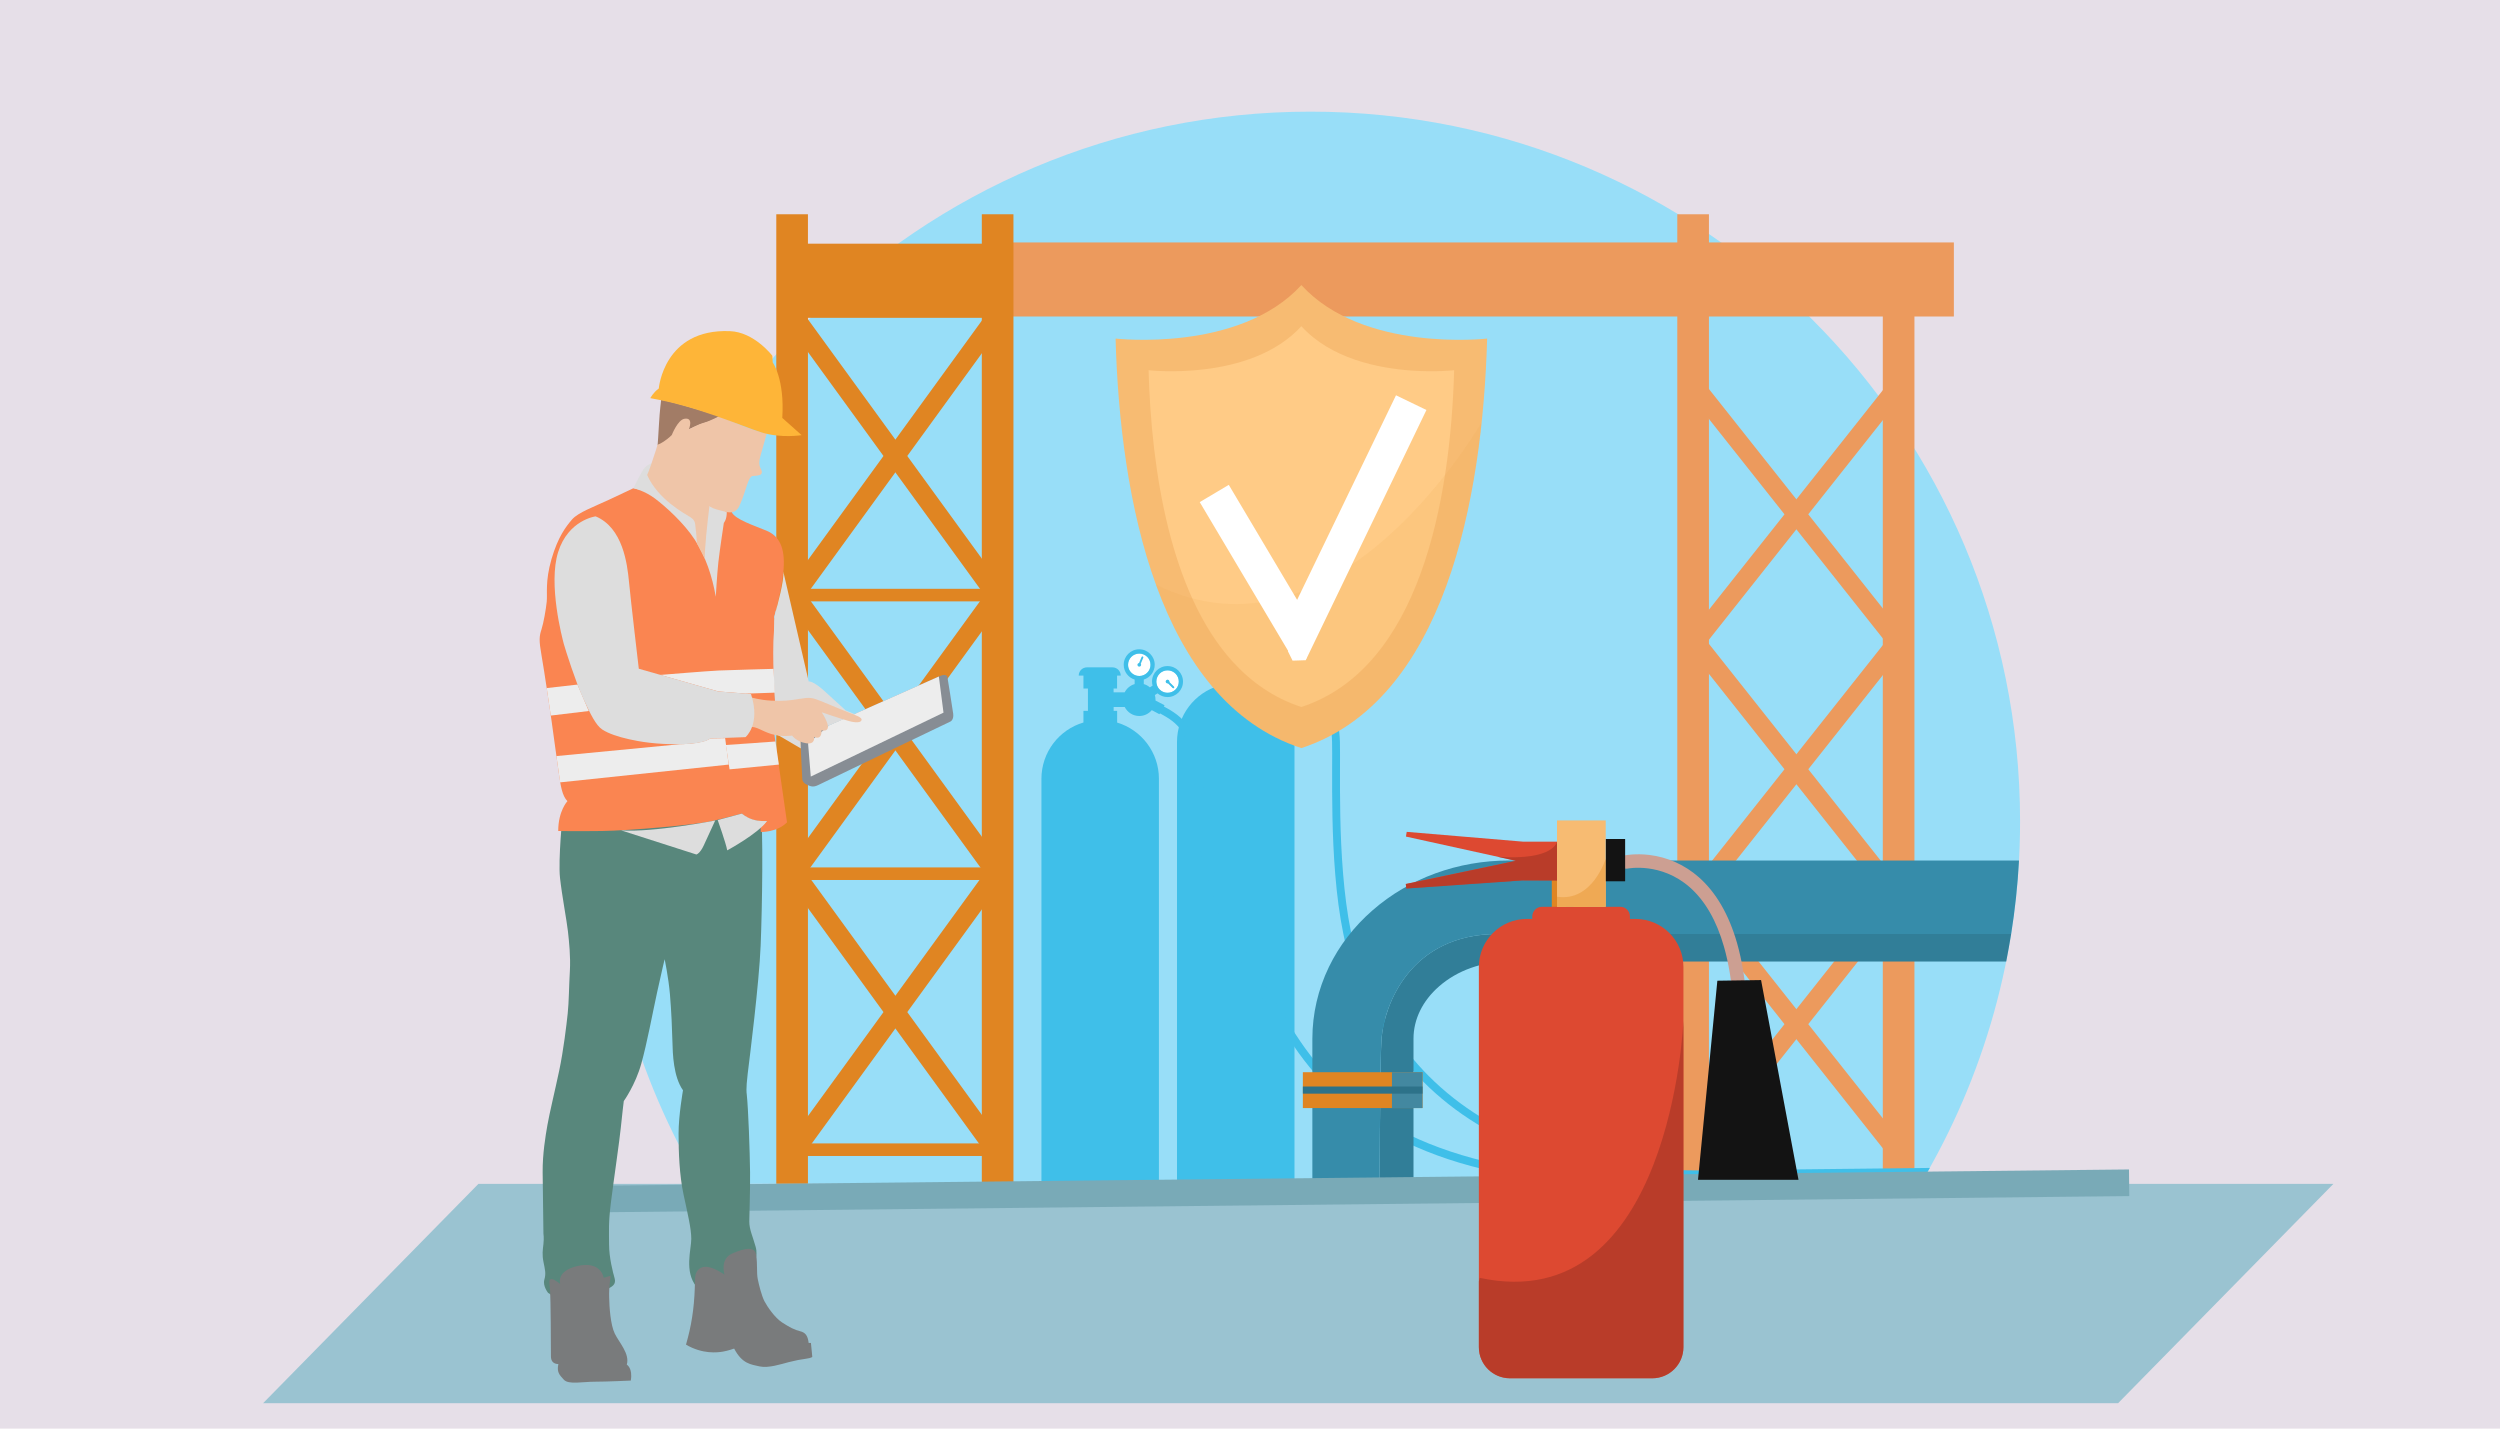 <?xml version="1.0" encoding="utf-8"?>
<!-- Generator: Adobe Illustrator 26.0.2, SVG Export Plug-In . SVG Version: 6.00 Build 0)  -->
<svg version="1.1" xmlns="http://www.w3.org/2000/svg" xmlns:xlink="http://www.w3.org/1999/xlink" x="0px" y="0px"
	 viewBox="0 0 3500 2000" style="enable-background:new 0 0 3500 2000;" xml:space="preserve">
<style type="text/css">
	.st0{fill:#E6DFE8;}
	.st1{fill:#98DEF8;}
	.st2{fill:#EC9A5D;}
	.st3{fill:#E08522;}
	.st4{fill:#FFFFFF;}
	.st5{fill:#3FBFE9;}
	.st6{fill:#002944;}
	.st7{fill:#368CAA;}
	.st8{fill:#317E98;}
	.st9{fill:#4388A0;}
	.st10{fill:#2D7289;}
	.st11{fill:#9AC3D1;}
	.st12{fill:#79AAB7;}
	.st13{opacity:0.65;clip-path:url(#SVGID_00000121242746185254645340000013385125288607045295_);fill:#A63725;}
	.st14{fill:#DD4931;}
	.st15{fill:#F7BB72;}
	.st16{fill:#EFA954;}
	.st17{opacity:0.65;fill:#A63725;}
	.st18{fill:#CC9F92;}
	.st19{fill:#131313;}
	.st20{fill:#FFCB86;}
	.st21{opacity:0.15;clip-path:url(#SVGID_00000021815338758105334910000012080302499362400138_);fill:#EFA954;}
	.st22{fill:#58877C;}
	.st23{fill:#878D94;}
	.st24{fill:#EDEDED;}
	.st25{fill:#FA8551;}
	.st26{fill:#DDDDDD;}
	.st27{fill:#EFC5A8;}
	.st28{fill:#797B7C;}
	.st29{fill:#A27C66;}
	.st30{fill:#FEB538;}
</style>
<g id="Layer_8">
	<rect class="st0" width="3500" height="2000"/>
	<path class="st1" d="M980.7,1657.4c-88.5-148.6-139.4-322.2-139.4-507.7c0-548.6,444.8-993.4,993.4-993.4s993.4,444.8,993.4,993.4
		c0,185.5-50.9,359.2-139.4,507.7H980.7z"/>
	
		<rect x="1376.6" y="339.5" transform="matrix(-1 -1.224647e-16 1.224647e-16 -1 4112.014 782.61)" class="st2" width="1358.8" height="103.7"/>
	<g>
		
			<rect x="2635.8" y="366.2" transform="matrix(-1 -1.224647e-16 1.224647e-16 -1 5316.018 2023.625)" class="st2" width="44.3" height="1291.2"/>
		
			<rect x="2348.2" y="300" transform="matrix(-1 -1.224647e-16 1.224647e-16 -1 4740.708 1957.373)" class="st2" width="44.3" height="1357.4"/>
		<g>
			<g>
				<polygon class="st2" points="2646.1,1620.4 2666.5,1604.2 2390.2,1255.4 2673,898.5 2383.7,533.5 2363.3,549.7 2639.7,898.5 
					2356.9,1255.4 				"/>
			</g>
			<g>
				<polygon class="st2" points="2383.7,1620.4 2673,1255.4 2390.2,898.5 2666.5,549.7 2646.1,533.5 2356.9,898.5 2639.7,1255.4 
					2363.3,1604.2 				"/>
			</g>
		</g>
	</g>
	<g>
		<g>
			
				<rect x="1374.4" y="300" transform="matrix(-1 -1.224647e-16 1.224647e-16 -1 2793.222 1957.373)" class="st3" width="44.3" height="1357.4"/>
			
				<rect x="1086.8" y="300" transform="matrix(-1 -1.224647e-16 1.224647e-16 -1 2217.913 1957.373)" class="st3" width="44.3" height="1357.4"/>
			<g>
				<g>
					<polygon class="st3" points="1384.7,1620.4 1405.1,1602.7 1128.8,1222.3 1411.6,833 1122.3,434.9 1101.9,452.6 1378.3,833 
						1095.5,1222.3 					"/>
				</g>
				<g>
					<polygon class="st3" points="1122.3,1620.4 1411.6,1222.3 1128.8,833 1405.1,452.6 1384.7,434.9 1095.5,833 1378.3,1222.3 
						1101.9,1602.7 					"/>
				</g>
			</g>
		</g>
		
			<rect x="1091" y="341.3" transform="matrix(-1 -1.224647e-16 1.224647e-16 -1 2498.905 786.262)" class="st3" width="316.8" height="103.8"/>
		
			<rect x="1121.4" y="367.4" transform="matrix(-1 -1.224647e-16 1.224647e-16 -1 2498.905 786.262)" class="st3" width="256.1" height="51.4"/>
		
			<rect x="1093.1" y="824.3" transform="matrix(-1 -1.224647e-16 1.224647e-16 -1 2502.918 1666.225)" class="st3" width="316.8" height="17.6"/>
		
			<rect x="1093.1" y="1214.3" transform="matrix(-1 -1.224647e-16 1.224647e-16 -1 2502.918 2446.284)" class="st3" width="316.8" height="17.6"/>
		
			<rect x="1093.1" y="1600.8" transform="matrix(-1 -1.224647e-16 1.224647e-16 -1 2502.918 3219.177)" class="st3" width="316.8" height="17.6"/>
	</g>
	<g>
		<g>
			<path class="st4" d="M1808.8,902.6c0,0.8,0.1,1.5,0.2,2.2c0.6,4.5,3.2,8.4,6.8,10.9c2.5,1.7,5.5,2.6,8.7,2.6
				c8.7,0,15.7-7,15.7-15.7c0-8.7-7-15.7-15.7-15.7C1815.8,886.9,1808.8,894,1808.8,902.6z"/>
			<path class="st4" d="M1769.2,879.1c0,6.4,3.8,11.8,9.3,14.3c2,0.9,4.1,1.4,6.4,1.4c2.3,0,4.5-0.5,6.4-1.4
				c5.5-2.5,9.3-7.9,9.3-14.3c0-8.7-7-15.7-15.7-15.7C1776.2,863.4,1769.2,870.5,1769.2,879.1z M1782.3,879.1c0-0.9,0.5-1.8,1.3-2.2
				V874v-6.2c0-0.7,0.6-1.3,1.3-1.3s1.3,0.6,1.3,1.3v6.2v2.9c0.8,0.4,1.3,1.3,1.3,2.2c0,1.4-1.1,2.6-2.6,2.6
				C1783.5,881.7,1782.3,880.5,1782.3,879.1z"/>
			<g>
				<path class="st5" d="M1647.8,1038.8v619.5h164.5v-619.5c0-37.2-24.6-68.6-58.5-78.8v-16.4h-4.9v-5.4h15.5
					c3.8,7.5,11.5,12.6,20.4,12.6c12.6,0,22.8-10.2,22.8-22.8c0-2.3-0.3-4.4-0.9-6.5l3.7-2.4c3.8,3.2,8.7,5.2,14,5.2
					c12,0,21.7-9.7,21.7-21.7c0-12-9.7-21.7-21.7-21.7c-12,0-21.7,9.7-21.7,21.7c0,2,0.3,3.9,0.8,5.7l-3.8,2.4
					c-2.4-2.1-5.3-3.7-8.5-4.6v-6.3c8.8-2.7,15.3-11,15.3-20.7c0-12-9.7-21.7-21.7-21.7c-12,0-21.7,9.7-21.7,21.7
					c0,9.7,6.4,18,15.3,20.7v6.3c-6.1,1.8-11.1,6-14,11.6H1749v-5.4h4.9v-18.1h5.1c0-6.3-5.1-11.5-11.5-11.5h-35.8
					c-6.3,0-11.5,5.1-11.5,11.5h6.6v18.1h6.3v31.3h-6.3v16.3C1672.7,969.9,1647.8,1001.4,1647.8,1038.8z M1800.6,879.1
					c0,6.4-3.8,11.8-9.3,14.3v0c-2,0.9-4.1,1.4-6.4,1.4c-2.3,0-4.5-0.5-6.4-1.4v0c-5.5-2.5-9.3-7.9-9.3-14.3c0-8.7,7-15.7,15.7-15.7
					C1793.5,863.4,1800.6,870.5,1800.6,879.1z M1808.9,904.8c-0.1-0.7-0.2-1.5-0.2-2.2c0-8.7,7-15.7,15.7-15.7
					c8.7,0,15.7,7,15.7,15.7c0,8.7-7,15.7-15.7,15.7c-3.2,0-6.2-1-8.7-2.6C1812.1,913.3,1809.6,909.3,1808.9,904.8z"/>
				<path class="st5" d="M1784.9,881.7c-1.4,0-2.6-1.1-2.6-2.6c0-0.9,0.5-1.8,1.3-2.2V874v-6.2c0-0.7,0.6-1.3,1.3-1.3
					s1.3,0.6,1.3,1.3v6.2v2.9c0.8,0.4,1.3,1.3,1.3,2.2C1787.4,880.5,1786.3,881.7,1784.9,881.7z"/>
			</g>
			<path class="st5" d="M1825.1,900l2.1-2.1l4.4-4.4c0.5-0.5,1.3-0.5,1.8,0c0.5,0.5,0.5,1.3,0,1.8l-4.4,4.4l-2.1,2.1
				c0.2,0.9,0,1.8-0.7,2.5c-1,1-2.6,1-3.6,0c-1-1-1-2.6,0-3.6C1823.3,900,1824.2,899.8,1825.1,900z"/>
		</g>
		<g>
			<path class="st4" d="M1645.7,943.1c-4.5-4.5-11.1-5.7-16.7-3.6c-2,0.8-3.9,1.9-5.5,3.6c-1.6,1.6-2.8,3.5-3.6,5.5
				c-2.1,5.6-0.9,12.2,3.6,16.7c6.1,6.1,16.1,6.1,22.2,0C1651.8,959.2,1651.8,949.2,1645.7,943.1z M1636.4,952.4
				c0.7,0.7,0.9,1.6,0.7,2.5l2.1,2.1l4.4,4.4c0.5,0.5,0.5,1.3,0,1.8c-0.5,0.5-1.3,0.5-1.8,0l-4.4-4.4l-2.1-2.1
				c-0.9,0.2-1.8,0-2.5-0.7c-1-1-1-2.6,0-3.6C1633.8,951.4,1635.4,951.4,1636.4,952.4z"/>
			<path class="st4" d="M1580.5,924.6c-2.5,5.9-1.1,12.4,3,16.8c1.5,1.6,3.3,2.9,5.4,3.8c2.1,0.9,4.3,1.3,6.5,1.2
				c6-0.2,11.6-3.7,14.1-9.6c3.3-8-0.4-17.2-8.4-20.5C1593.1,912.9,1583.9,916.6,1580.5,924.6z"/>
			<g>
				<path class="st5" d="M1458,1090.4v567.9h164.5v-567.9c0-37.2-24.6-68.6-58.5-78.8v-16.4h-4.9v-5.4h15.5
					c3.8,7.5,11.5,12.6,20.4,12.6c7,0,13.3-3.2,17.5-8.2l10.7,5.7l7.2-12.5l-12.7-6.7c0-0.4,0-0.7,0-1.1c0-2.3-0.3-4.4-0.9-6.5
					l3.7-2.4c3.8,3.2,8.7,5.2,14,5.2c12,0,21.7-9.7,21.7-21.7c0-12-9.7-21.7-21.7-21.7s-21.7,9.7-21.7,21.7c0,2,0.3,3.9,0.8,5.7
					l-3.8,2.4c-2.4-2.1-5.3-3.7-8.5-4.6v-6.3c8.8-2.7,15.3-11,15.3-20.7c0-12-9.7-21.7-21.7-21.7c-12,0-21.7,9.7-21.7,21.7
					c0,9.7,6.4,18,15.3,20.7v6.3c-6.1,1.8-11.1,6-14,11.6h-15.5v-5.4h4.9v-18.1h5.1c0-6.3-5.1-11.5-11.5-11.5h-35.8
					c-6.3,0-11.5,5.1-11.5,11.5h6.6v18.1h6.3v31.3h-6.3v16.3C1482.8,1021.5,1458,1053,1458,1090.4z M1618.9,954.2
					c0-8.7,7-15.7,15.7-15.7c8.7,0,15.7,7,15.7,15.7c0,8.7-7,15.7-15.7,15.7c-3.2,0-6.2-1-8.7-2.6h0c-3.6-2.4-6.2-6.3-6.8-10.9
					C1619,955.7,1618.9,955,1618.9,954.2z M1595,946.4c-2.3,0-4.5-0.5-6.4-1.4v0c-5.5-2.5-9.3-7.9-9.3-14.3c0-8.7,7-15.7,15.7-15.7
					c8.7,0,15.7,7,15.7,15.7c0,6.4-3.8,11.8-9.3,14.3v0C1599.5,945.9,1597.3,946.4,1595,946.4z"/>
				<path class="st5" d="M1636.4,952.4c0.7,0.7,0.9,1.6,0.7,2.5l2.1,2.1l4.4,4.4c0.5,0.5,0.5,1.3,0,1.8c-0.5,0.5-1.3,0.5-1.8,0
					l-4.4-4.4l-2.1-2.1c-0.9,0.2-1.8,0-2.5-0.7c-1-1-1-2.6,0-3.6C1633.8,951.4,1635.4,951.4,1636.4,952.4z"/>
				<path class="st5" d="M1594.7,928.2l1.1-2.7l2.4-5.7c0.3-0.7,1-1,1.7-0.7c0.7,0.3,1,1,0.7,1.7l-2.4,5.7l-1.1,2.7
					c0.5,0.7,0.7,1.7,0.3,2.5c-0.5,1.3-2.1,1.9-3.4,1.4c-1.3-0.5-1.9-2.1-1.4-3.4C1593,928.8,1593.8,928.3,1594.7,928.2z"/>
			</g>
		</g>
		<g>
			<path class="st5" d="M1905.7,1360.8c0.5-0.2,0.9-0.5,1.4-0.8c23.4,57.4,53.1,106.4,93,146.3c87.5,87.8,216.2,132.3,378.9,132.3
				c2.2,0,4.4,0,6.6,0l316.2-3.5l-7.2,12.5l-309,2c-2.2,0-4.4,0-6.6,0c-165.6,0-297.1-45.6-386.7-135.5
				c-40.8-41-71.4-91.1-95.3-149.7C1899.9,1363.5,1902.8,1362.3,1905.7,1360.8z"/>
			
				<rect x="1796.7" y="930.3" transform="matrix(-0.866 -0.5 0.5 -0.866 2904.249 2653.332)" class="st5" width="21.8" height="14.5"/>
			<g>
				<path class="st5" d="M1902.8,1377.4l9.9-4.8c-37.2-77.6-36.9-221.1-36.7-298.2c0-14.1,0.1-26.2-0.1-35.5
					c-0.9-41.7-17.8-67.7-31.8-82.2c-15.3-15.8-30.4-21.6-31-21.8l-3.9,10.3c0.1,0.1,13.8,5.4,27.4,19.5
					c18.1,18.9,27.7,43.9,28.3,74.4c0.2,9.1,0.2,21.2,0.1,35.2C1864.8,1152.4,1864.4,1297.5,1902.8,1377.4z"/>
			</g>
		</g>
		<g>
			<path class="st5" d="M2226.1,1657.4h462.6l6.5-11h-468.8c-60.4-3.3-115.5-11.6-163.9-24.7c-43.3-11.7-82.5-27.5-116.6-47
				c-54.5-31.3-96.5-71.6-132.2-126.9c-2.7-4.2-5.5-8.4-8.2-12.7c-56.5-87.1-120.5-185.8-121.2-328.8c-0.2-38.5-6.2-66.7-18.6-86.1
				c-11-17.3-24.8-24.9-37-31.5c-1.5-0.8-3-1.6-4.4-2.4l-5.4,9.6c1.5,0.8,3,1.7,4.5,2.5c23.2,12.7,49.4,27.1,49.8,108
				c0.3,65.2,13.6,127.4,40.7,189.9c23.6,54.5,54.7,102.5,82.2,144.9c2.8,4.3,5.5,8.5,8.2,12.7c36.7,56.8,79.9,98.3,136,130.5
				c34.8,20,74.9,36.2,119.2,48.1c49.1,13.2,105.1,21.6,166.3,25L2226.1,1657.4z"/>
		</g>
	</g>
	<path class="st6" d="M2478.1,1588.4c0,0,16.9,54,7.5,69h-90.9c0,0-4.9-22.7,9.7-32.5c28.1-18.8,30.5-43.1,30.5-43.1L2478.1,1588.4z
		"/>
	<path class="st6" d="M2306.4,1592.5c0,0,9,45.9,4.5,64.9H2194c0,0-28-1.1-34.7-11.2c0,0,3.4-15.7,7.8-16.8s84.4-18.2,86.6-46.2
		L2306.4,1592.5z"/>
	<g>
		<path class="st7" d="M1860.5,1353.7c14.5-29.9,35-56.5,61-79.2c51.5-45,119.4-69.8,191.2-69.8h713.9c-1.9,34.8-5.6,69.2-11,102.9
			c-133,0-651,0-718.5,0c-123.8,0-159,100.7-162.9,145.3c-2.4,28.2-2.1,176.2-3.3,204.5h-93.6v-203.3
			C1837.4,1419.2,1845.2,1385.4,1860.5,1353.7z"/>
		<path class="st8" d="M2097.1,1307.6c67.5,0,585.5,0,718.5,0c-2.1,12.9-4.4,25.8-6.9,38.5h-696c-37.5,0-72.4,12.4-98.1,34.9
			c-23,20.1-35.7,46.1-35.7,73.1v203.3h-47.9c1.2-28.3,0.9-176.3,3.3-204.5C1938.1,1408.3,1973.3,1307.6,2097.1,1307.6z"/>
	</g>
	<g>
		<polygon class="st3" points="2201,1189.1 2208.7,1189.1 2222.7,1189.1 2222.7,1356.5 2208.7,1356.5 2201,1356.5 2172.5,1356.5 
			2172.5,1189.1 		"/>
		<rect x="2172.5" y="1324.3" class="st9" width="50.2" height="32.2"/>
		
			<rect x="2192.6" y="1189.1" transform="matrix(-1 -1.224647e-16 1.224647e-16 -1 4395.264 2545.595)" class="st10" width="10" height="167.5"/>
	</g>
	<g>
		<polygon class="st3" points="1824,1522.8 1824,1515.1 1824,1501.1 1991.5,1501.1 1991.5,1515.1 1991.5,1522.8 1991.5,1551.3 
			1824,1551.3 		"/>
		<rect x="1948.7" y="1501.1" class="st9" width="42.8" height="50.2"/>
		
			<rect x="1902.7" y="1442.4" transform="matrix(-1.836970e-16 1 -1 -1.836970e-16 3433.916 -381.581)" class="st10" width="10" height="167.5"/>
	</g>
	<polygon class="st11" points="368.3,1964.5 2965.3,1964.5 3266.8,1657.4 669.8,1657.4 	"/>
	
		<rect x="779.2" y="1648.8" transform="matrix(1 -1.059839e-02 1.059839e-02 1 -17.567 20.018)" class="st12" width="2201.5" height="37.3"/>
</g>
<g id="_x3C_Layer_x3E_">
	<g id="extinguisher_2_">
		<g>
			<defs>
				<path id="SVGID_3_" d="M2313.1,1929.6H2114c-24.1,0-43.6-19.5-43.6-43.6v-532.3c0-37.1,30.1-67.2,67.2-67.2h152
					c37.1,0,67.2,30.1,67.2,67.2V1886C2356.8,1910.1,2337.2,1929.6,2313.1,1929.6z"/>
			</defs>
			<use xlink:href="#SVGID_3_"  style="overflow:visible;fill:#DD4931;"/>
			<clipPath id="SVGID_00000155106404101831371450000001971887039673542314_">
				<use xlink:href="#SVGID_3_"  style="overflow:visible;"/>
			</clipPath>
			<path style="opacity:0.65;clip-path:url(#SVGID_00000155106404101831371450000001971887039673542314_);fill:#A63725;" d="
				M2356.7,1430.1c0,0-17.2,416.3-285,358.9l-35.7,137.7c37.3,6.5,74.6,13,111.8,19.4c106.8-6.1,213.6-12.1,320.4-18.2l49.7-271.6
				l-42.1-161.9L2356.7,1430.1z"/>
		</g>
		<path class="st14" d="M2282,1318h-136.8v-35c0-7.5,6.1-13.5,13.5-13.5h109.7c7.5,0,13.5,6.1,13.5,13.5V1318z"/>
		<g>
			<rect x="2179.8" y="1148.6" class="st15" width="68.2" height="120.9"/>
			<path class="st16" d="M2248.1,1201.9c0,0-18.5,61.2-68.3,53.5v14.1h68.1v-47C2248,1222.5,2247.9,1201.9,2248.1,1201.9z"/>
		</g>
		<g>
			<polygon class="st14" points="2179.8,1178.3 2179.8,1232.6 2132.1,1232.6 2132.1,1232.4 1968.9,1243.8 1968.1,1237.5 
				2122.3,1205.1 1968.3,1171.2 1969.4,1164.6 2132.1,1178.3 2132.1,1178.3 			"/>
			<path class="st17" d="M2179.8,1178.3c0,0-3.6,26.6-83.3,21.2l25.5,5.7l-153.9,32.5l0.8,6.3l163.3-11.4l47.6,0.2V1178.3z"/>
		</g>
		<g>
			<path class="st18" d="M2435,1513.1c-0.2,0-0.5,0-0.7,0c-5.2-0.4-9.1-4.9-8.8-10.1c5.3-71.7,1.3-131.4-11.9-177.5
				c-10.4-36.6-26.6-64.6-48-83.4c-40.3-35.3-86.2-26.2-86.7-26.1c-5.1,1.1-10.1-2.2-11.2-7.3c-1.1-5.1,2.2-10.1,7.3-11.2
				c0.6-0.1,14.4-2.9,33.9-0.6c25.7,3.1,49.6,13.8,69.2,31c24.2,21.2,42.3,52.3,53.8,92.5c13.8,48.3,18,110.2,12.6,184.1
				C2444.1,1509.3,2439.9,1513.1,2435,1513.1z"/>
		</g>
		<rect x="2248.2" y="1174.6" class="st19" width="27" height="59.2"/>
		<polygon class="st19" points="2404.3,1373 2465.5,1372.1 2517.9,1651.7 2377.2,1651.7 		"/>
	</g>
</g>
<g id="Layer_7">
</g>
<g id="Layer_6">
	<g>
		<path class="st15" d="M2082,474c0,0-173.4,20.1-260.1-74.9c-86.7,94.9-260.1,74.9-260.1,74.9c6.2,224.6,59.5,507.6,260.1,573.3
			C2022.5,981.6,2075.7,698.6,2082,474z"/>
		<g>
			<path class="st20" d="M2035.8,518.3c-5.1,184.7-48.9,417.4-213.9,471.5c-38.6-12.6-70.5-35.1-96.9-64.3
				c-86.4-95.9-113.1-265.6-117-407.2c0,0,142.6,16.5,213.9-61.6c41.3,45.3,106.6,58.7,154.2,62.1
				C2010.6,521.2,2035.8,518.3,2035.8,518.3z"/>
			<g>
				<defs>
					<path id="SVGID_1_" d="M2082,474c0,0-173.4,20.1-260.1-74.9c-86.7,94.9-260.1,74.9-260.1,74.9
						c6.2,224.6,59.5,507.6,260.1,573.3C2022.5,981.6,2075.7,698.6,2082,474z"/>
				</defs>
				<clipPath id="SVGID_00000098939512779330704270000009898615914151304603_">
					<use xlink:href="#SVGID_1_"  style="overflow:visible;"/>
				</clipPath>
				<path style="opacity:0.15;clip-path:url(#SVGID_00000098939512779330704270000009898615914151304603_);fill:#EFA954;" d="
					M2075.7,588.7c0,0-202.3,357.2-457.8,229.4l28.8,173.6l166.4,75.6l125.9-46.8l137.6-190.7l28.8-174.5L2075.7,588.7z"/>
			</g>
		</g>
	</g>
</g>
<g id="Layer_5">
	<g>
		
			<rect x="1737.7" y="673.7" transform="matrix(0.86 -0.511 0.511 0.86 -159.058 1011.539)" class="st4" width="47.3" height="243"/>
		<polygon class="st4" points="1828,924.3 1791.9,889.6 1954.4,553.4 1997,574 		"/>
		<polygon class="st4" points="1828,924.3 1809.6,924.9 1803.1,911.8 1809.8,901.5 1825.9,902.5 1831.1,913.8 		"/>
	</g>
</g>
<g id="Layer_2">
	<path class="st22" d="M787.7,1139c0,0-6.4,65-3.7,89.9c2.7,24.8,9.5,60.3,11.1,74.9c1.6,14.6,3.9,35.7,2.7,55.9
		c-1.2,20.2-1.3,43.1-3,59.1c-1.7,16-5.9,51.6-11.9,80c-6,28.4-13.9,60.9-16.5,76.2c-2.7,15.3-6.9,40.5-6.7,66.2
		c0.2,25.7,1.1,85.8,1.1,85.8s1,6.1,0,14.7c-1,8.6-2,14.9,0.1,25.2c2,10.3,3.8,15.6,1.2,24.6c-2.6,8.9,5.3,18.6,5.3,18.6l8.9,5.5
		c0,0-2.5-11,6.2-16c8.7-5,16.3-8.7,24-9.3c7.7-0.6,27-1.2,31.8,17.3c0,0,13.4-3.4,15.8-4.9c2.4-1.6,8.8-4.5,6.4-13
		c-2.4-8.4-7.8-28.9-7.8-47.7c0-18.8-1.1-29.1,2.7-59.4c3.8-30.3,12.1-86.9,13.7-103.5c1.6-16.5,4.2-37.6,4.2-37.6
		s16.2-22.5,24.5-52.3c8.3-29.8,15.4-69,22.2-100.1c6.8-31.1,10.5-46.2,10.5-46.2s5.4,25.6,7.4,48.9c2,23.3,3.1,49.9,3.5,66.6
		c0.4,16.7,1.3,49,14.8,68c0,0-6.2,34.9-6.2,60.7s1.2,58.2,6.9,84.9c5.7,26.7,10.9,47.6,10.9,62.4s-10.1,45.8,7.2,66.9
		c0,0,3.1-10.1,13.5-7.3c10.4,2.8,26.2,11,26.2,11s-3.3-11.8,0.5-18.3c3.8-6.5,13.2-18.9,39.3-17c0,0,7.5-9.7,3.4-24.2
		c-4-14.5-8.9-24-8.9-35.4c0-11.4,1.4-40.8,1.1-69c-0.3-28.1-2.4-88.4-4.7-109.7c0,0-1.4-5.5,1.4-28.4c2.8-22.9,15.9-125.8,18.1-179
		s4-164.7-0.3-198.7h-93L787.7,1139z"/>
	<path class="st23" d="M1120.6,1037.8l2.6,53.3c0,0,0.4,4.8,6.1,7.3c5.6,2.5,8.9,4.4,16.8,0.4s184.6-88.7,184.6-88.7
		s4.8-2.2,3.8-10.8c-1.1-8.6-8.2-51.8-8.2-51.8s-1.5-5.1-10.6-0.9c-9.1,4.2-154.9,69-154.9,69L1120.6,1037.8z"/>
	<polygon class="st24" points="1314.4,947.1 1320.9,997.7 1135.1,1087.2 1131.3,1040.8 1160.8,1015.4 	"/>
	<path class="st25" d="M886.8,683.5c0,0-14.4,6.9-34.8,16.4c-20.4,9.5-42.7,17.6-51.2,27.4c-8.4,9.9-19.5,23.9-28.7,55.4
		c-9.1,31.5-5.5,48.5-6.7,59.8c-1.2,11.3-4.4,29.6-7.4,38.9c-3,9.3-3.7,14.6,0.2,36.6c3.9,22,12,77.4,14,91.3
		c2,13.9,7.6,56.1,10.2,73.5c2.5,17.4,4.6,31.4,12,38.8c0,0-12.9,13.6-12.9,41.8c0,0,24.2,0.5,61.5,0c37.3-0.5,130-8.4,154.4-14
		c24.4-5.7,41.2-10.4,41.2-10.4s10.4,12.4,35,10.6l-8.8,9l0.3,6.2c0,0,22.6,0.7,36.7-13.5l-17.5-121.7l0.6-49.6c0,0-2-78.8-1.2-98.6
		c0,0,3.4-11.4,0-17.5c0,0,10.9-36.8,13.3-67.1c2.3-30.3-6.3-46.4-23.6-53.7c-17.3-7.3-44.5-15.8-49.2-26.4L886.8,683.5z"/>
	<path class="st26" d="M914,648c0,0-8.6,1.8-13.5,9.5c-4.9,7.7-13.7,26-13.7,26s15.1,3.2,30.1,14.4c15,11.3,40.6,34.3,55.8,57.7
		c15.1,23.4,24.4,50.9,29.4,79.9c0,0,1.8-31.7,3.6-48.2s7.7-55.3,7.7-55.3s4.1-4.1,4.1-14.9L914,648z"/>
	<path class="st27" d="M1002.8,634.4c0,0-17.5,124.4-15.9,147.9l-11.2-21.5c0,0-0.9-15.3-1.8-20.8c-0.9-5.5,0.5-10.7-7-15.7
		c-7.6-4.9-45.6-24.7-60.9-59.3c5.3-11.3,19.3-56.3,22.6-70.1L1002.8,634.4z"/>
	<path class="st26" d="M1096.6,800.1l35.6,154c0,0,5.4-1.7,22.2,13.5c16.8,15.2,29.6,27,29.6,27l13,5.5l-36.1,15.3l-40.3,15.5
		l0.5,16.9l-31.7-18.6l-4.4-49.3c0,0-4.5-60.1-1.4-96.7c0.3-14.9-0.4-16.5,2.1-26.1C1088.3,847.4,1098,812.9,1096.6,800.1z"/>
	<path class="st26" d="M869.5,1162.5l105.4,33.8c0,0,5.1-1.2,10.4-12.8c5.3-11.6,16-34.8,16-34.8S914,1165.8,869.5,1162.5z"/>
	<path class="st26" d="M1004.8,1148.1c0,0,11.7,32.8,13.3,42.4c0,0,43.4-23.4,55.6-41c0,0-10.2,0.8-19.8-2.2
		c-9.6-3-15.2-8.3-15.2-8.3L1004.8,1148.1z"/>
	<path class="st28" d="M854.9,1786c0,0-2.5,15.8-2.1,29.8c0.3,14,1.8,38.7,7.9,51.3c6.1,12.5,21.3,28.3,16.8,43.4
		c0,0,8.6,4.7,5.6,22.3c0,0-34.6,1.6-50.9,1.6s-36.2,4.3-42.7-2.7c-6.5-7-10.2-10.8-7.8-22.1c0,0-10.5,1-10.4-10.9
		c0.1-12-0.4-82.3-1.2-92.3c-0.8-10.1-2.3-15.7,1.9-15.7c4.3,0,12.3,6.9,12.3,6.9s-6.5-18,23.9-25.1c33.5-7.9,37,16.4,37,16.4
		L854.9,1786z"/>
	<path class="st28" d="M960.4,1882.5c0,0,4.6-15.9,6.9-28.7c2.4-12.8,4-25.1,4.9-39.9c0.9-14.8,0.6-24.3,1.3-28.1
		c0.7-3.8,3.7-12.3,14.6-12.3c10.9,0,26.2,11,26.2,11s-7.1-22.1,11.2-29.8c18.3-7.7,31.3-10.1,33.2,2.6s0.4,24.4,2.1,33.1
		s5.5,23.7,9.4,31.3c4,7.6,14.4,23,24.7,29.7c10.3,6.7,17.8,10.6,25.2,12.3c7.4,1.8,10.8,6.1,12,16.4h3.2l1.9,19.4
		c0,0-0.4,1.6-8.6,2.7c-8.2,1.1-14,2.2-24.4,4.8c-10.4,2.7-28.4,8.7-40.6,6c-12.2-2.8-24.5-3.4-35.8-25c0,0-8.6,3.1-15.9,4.3
		C1004.6,1893.5,983.8,1896.2,960.4,1882.5z"/>
	<polygon class="st24" points="765.4,963.3 808.5,958.4 824.3,995.4 771.1,1001.8 	"/>
	<path class="st24" d="M924.2,944.9c0,0,67.8-5.6,82.2-6.2c14.4-0.6,76.5-2.3,76.5-2.3l1.9,33.3l-40.7,1.4l-38.6-3.1L924.2,944.9z"
		/>
	<path class="st24" d="M779,1058.5l172.6-16.6c0,0,31,0.1,42.8-8.1l20.8-0.4l5,37l-236,24.9L779,1058.5z"/>
	<polygon class="st24" points="1085.7,1038.1 1090.4,1070.4 1021.4,1077.1 1016.2,1043 	"/>
</g>
<g id="Layer_4">
	<path class="st27" d="M1050.4,976c0,0,12.9,4.1,29.6,4.9c16.6,0.8,25.1-0.1,39.4-2.5c14.4-2.4,17.8-1.8,30.2,3.2
		c12.4,5,30.5,12.9,39.6,16.4c9.1,3.4,17.9,6.3,17,10c-0.9,3.7-7.4,4.4-18.7,1.2c-11.3-3.2-37.1-12-37.1-12s19.8,29.2-0.4,25.3
		c0,0,1.6,14.2-10.4,9.2c0,0,2.5,11.1-11.2,8.8c-13.7-2.2-19.4-10.7-19.4-10.7s-14.6,2.5-29.3-2.2c-14.6-4.7-20.1-10.7-30.3-9.9
		C1049.3,1017.7,1058.4,997.5,1050.4,976z"/>
	<path class="st26" d="M833.9,722.9c0,0-38.3,4.9-52.5,50c-14.2,45.1,5.8,120.6,7.9,128.5c2.1,7.9,16.9,54.1,27.2,76.5
		c10.3,22.4,17.9,37.6,26.6,43.4c8.8,5.8,23,10.4,37.8,13.7s37.5,7.4,72.3,6.9c34.8-0.5,41.2-8.1,41.2-8.1l49.3-1.8
		c0,0,21.6-17.6,7.7-60.3l-45.9-3.7l-111.2-31.8c0,0-11.3-95.9-13.7-121.5S871.9,738.8,833.9,722.9z"/>
</g>
<g id="Layer_3">
	<path class="st29" d="M925.6,559.9c0,0-2.1,16.5-2.9,31.8c-0.8,15.3-2,31-2,31s9.6-1.1,22.8-12.4l36.6-16.2c0,0,18.6-5.1,27.9-11.3
		C1008.1,582.8,940.5,561.5,925.6,559.9z"/>
	<path class="st27" d="M920.4,624.2C920.4,624.2,920.4,624.2,920.4,624.2c0.2-0.9,0.8-1.6,1.6-2c2.9-1.3,10.5-5.2,18.5-13.2
		c0,0,8.2-21,17.6-22.7c13.6-2.4,6.3,14.8,6.3,14.8s12.5-6.9,21.5-9.4c9-2.5,21.1-9.2,21.1-9.2s47.1,21.1,66.5,24.5
		c0,0-7.4,26.1-8.8,31c-5.1,17.4,3.2,18.1,1.7,24.1c-0.6,2.5-2.6,3.8-12.7,4.3c-6.5,1.1-8.8,19.7-17.2,38.7
		c-1.8,4.2-5,15.6-21.6,11.2c-5-1.3-9-2.4-12.1-3.2c-6.3-1.7-11.9-5.2-16.2-10.2L921,626.7C920.4,626,920.2,625.1,920.4,624.2z"/>
	<path class="st30" d="M910.4,557.4c0,0,4.2-8,11.9-13.5c0,0,6.9-84,99.5-80.3c34.2,1.2,59.5,34.5,59.5,34.5l0.5,9.3
		c0,0,16.9,23.2,13.4,77.7l27.1,24.1c0,0-28.3,4.7-55.8-3.7C1039.1,597.1,979,569.6,910.4,557.4z"/>
</g>
</svg>
